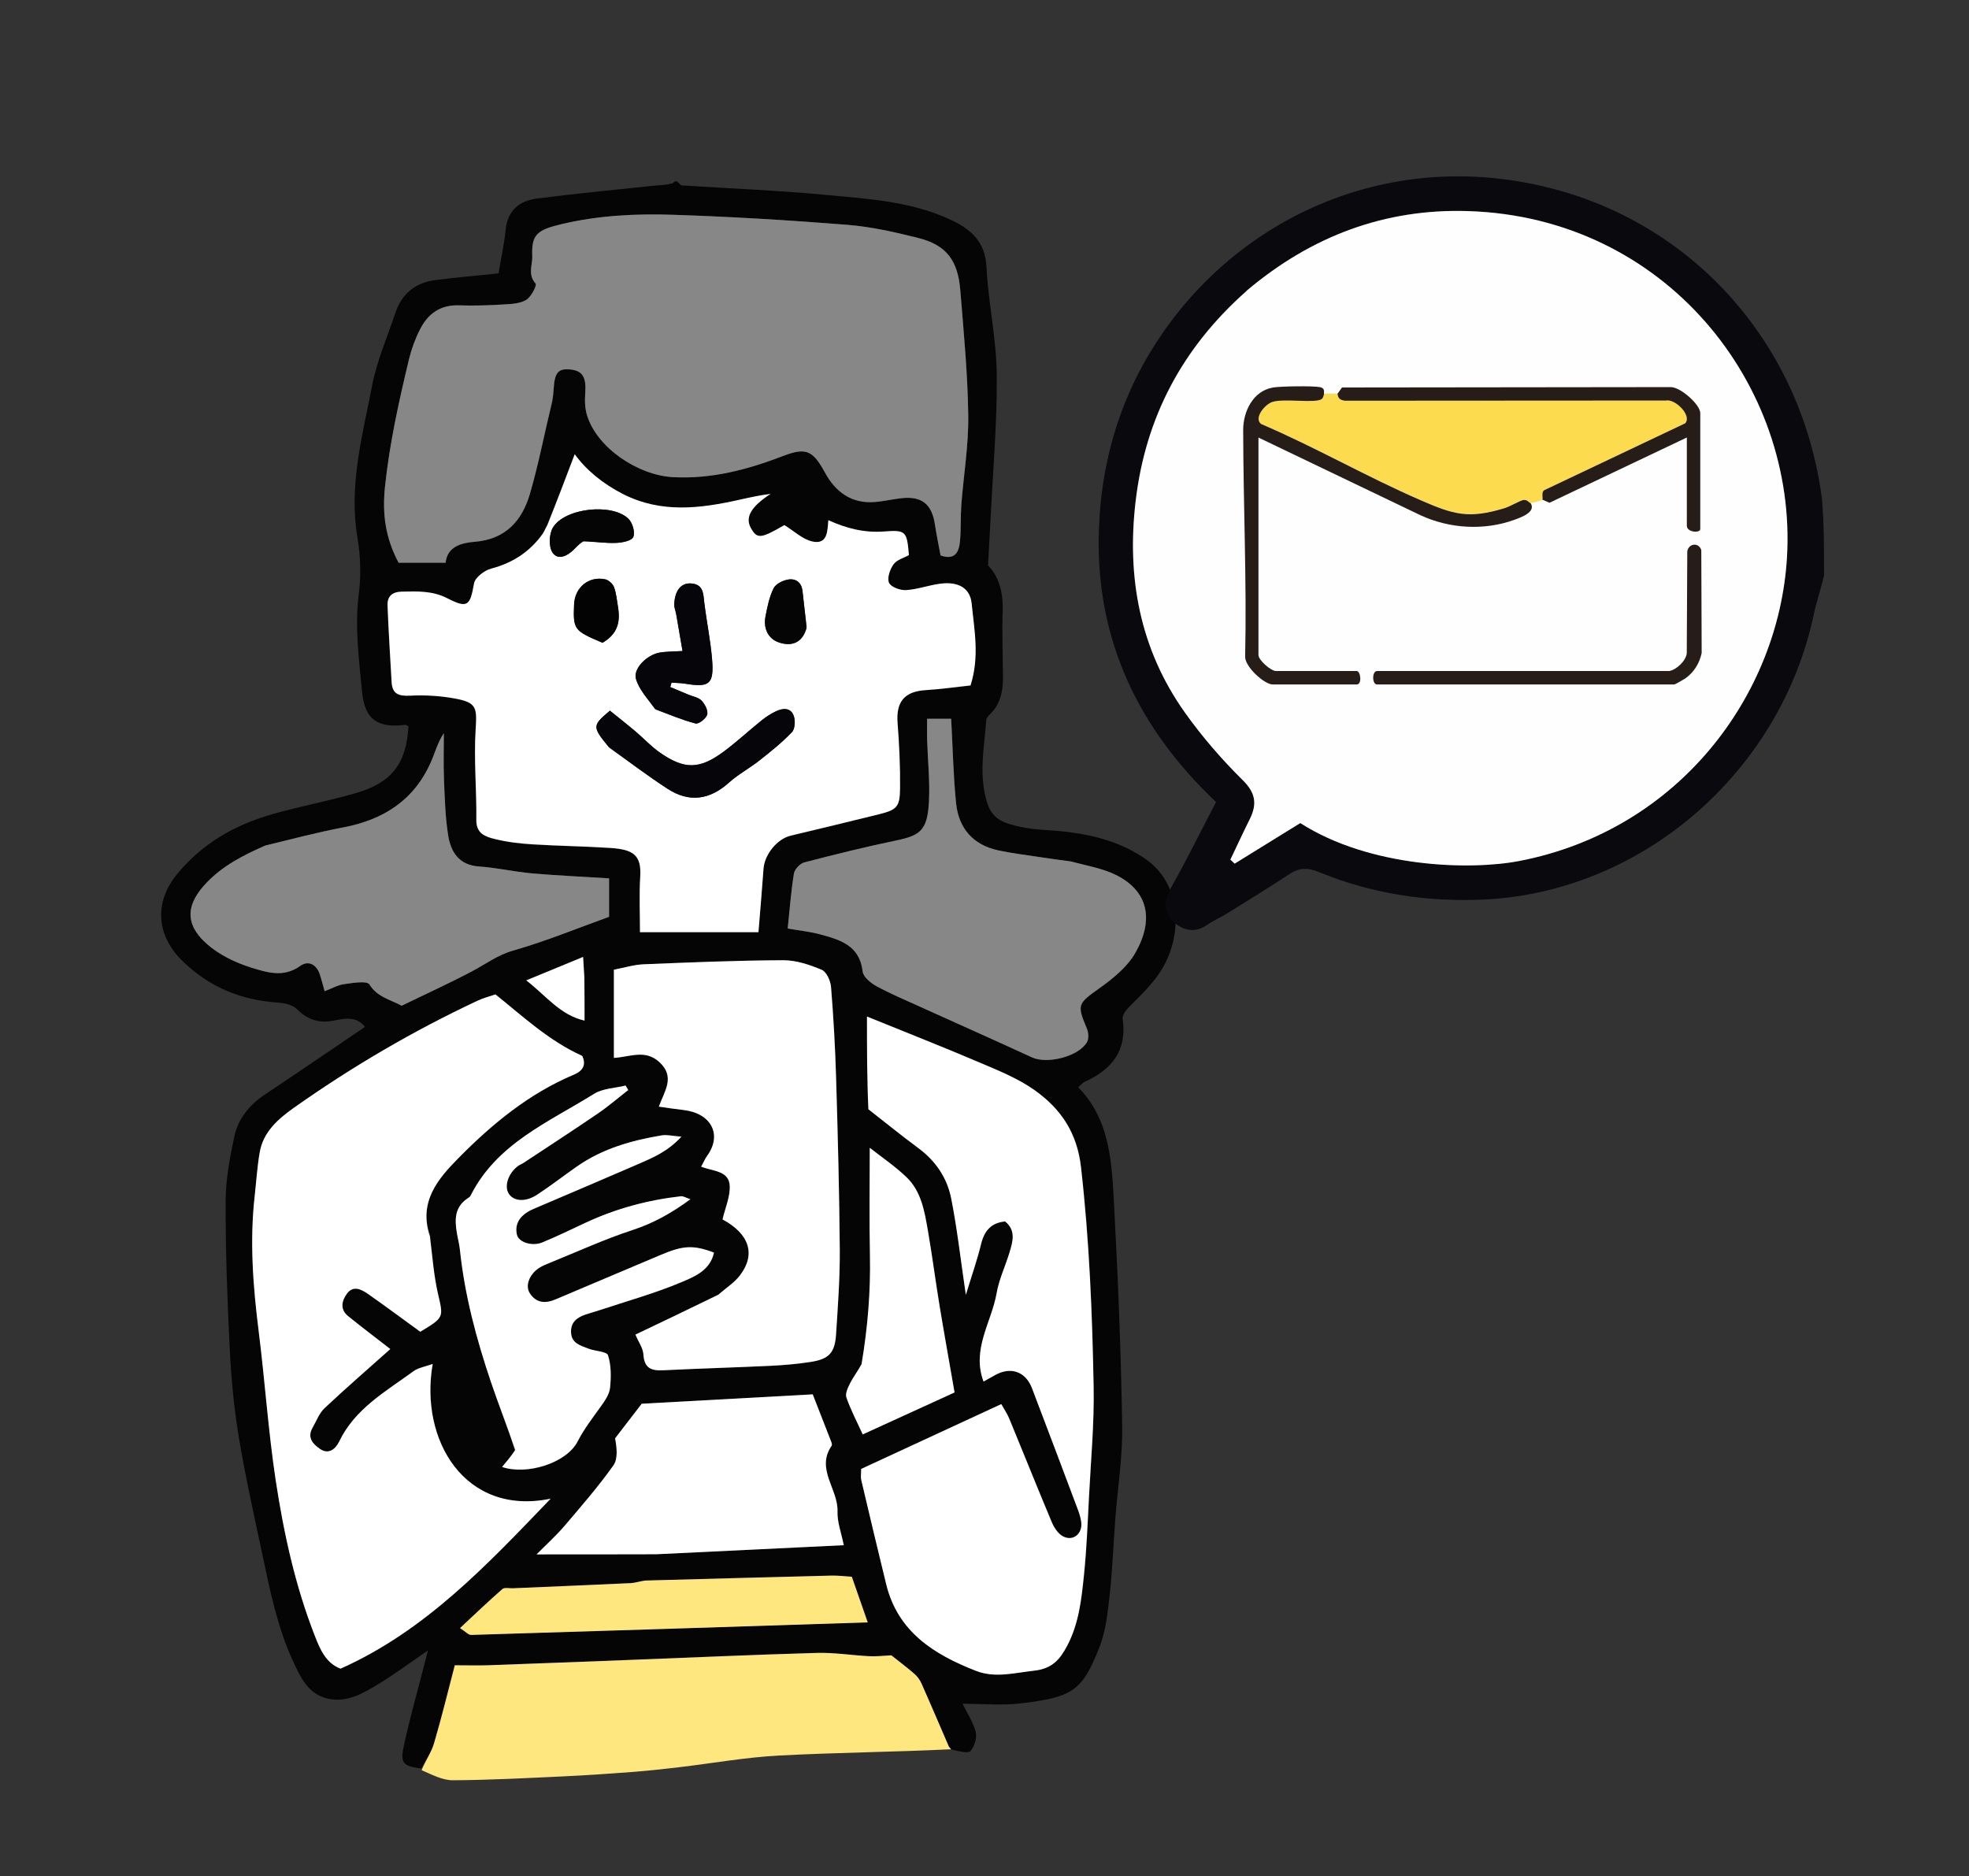 <?xml version="1.0" encoding="UTF-8"?>
<svg id="uuid-df451210-e28e-418b-a9e9-4eac9aae5aca" data-name="レイヤー 1" xmlns="http://www.w3.org/2000/svg" viewBox="0 0 310.67 296.06">
  <rect x="0" y="0" width="310.67" height="296.06" fill="#333333" stroke="none"/>
  <defs>
    <style>
      .uuid-0f2feeae-a262-46cb-8758-d479b34efa27 {
        fill: #050506;
      }

      .uuid-6abb3ad8-6aca-4ad8-9ec3-79678e462764 {
        fill: #fff;
      }

      .uuid-d6698b6e-6802-4236-91c8-b47e230be4d3 {
        fill: #030304;
      }

      .uuid-910983c3-30c8-446d-96e5-8a44749835d3 {
        fill: #261c18;
      }

      .uuid-cbf1d30d-6e84-4447-ad2c-16a373214bc9 {
        fill: #878787;
      }

      .uuid-db0f4026-8633-4739-98d3-43b2db2c876b {
        fill: #fcdb4f;
      }

      .uuid-5097c9a4-e058-4e45-acad-27c96a0f8f16 {
        fill: #09090e;
      }

      .uuid-457b5743-8db9-448d-846d-b45e9e2542ed {
        fill: #fefefe;
      }

      .uuid-4974f121-22fb-4b1d-b6ef-9865c494d86a {
        fill: #06060a;
      }

      .uuid-974df944-d5e4-4f6a-8989-46b739d8ccaa {
        fill: #ffe780;
      }
    </style>
  </defs>
  <path class="uuid-0f2feeae-a262-46cb-8758-d479b34efa27" d="M106.81,28.64c.36.21.53.6.73.61,7.58.5,15.17.78,22.73,1.5,6.73.64,13.55,1,19.84,3.98,3.2,1.52,5.35,3.47,5.54,7.44.28,5.66,1.57,11.29,1.62,16.94.07,7.66-.62,15.33-.99,23-.11,2.21-.24,4.41-.39,7.11,1.67,1.67,2.42,4.2,2.31,7.15-.12,3.45.02,6.92.05,10.37.02,2.15-.33,4.17-1.89,5.8-.3.31-.71.68-.74,1.05-.33,4.4-1.26,8.77.18,13.22.87,2.68,3.02,3.15,5.09,3.63,2.37.54,4.87.51,7.3.8,4.56.54,8.88,1.69,12.73,4.43,4.88,3.47,5.71,10.28,3.18,15.8-1.34,2.93-3.6,5.06-5.81,7.27-.54.54-1.25,1.39-1.16,1.99.73,5-1.67,8.01-5.96,9.95-.29.13-.52.42-1.05.87,5.09,5.2,5.3,12.01,5.66,18.64.63,11.59,1.09,23.19,1.28,34.79.08,4.89-.72,9.8-1.09,14.7-.3,4.01-.45,8.03-.89,12.02-.31,2.76-.61,5.63-1.6,8.18-2.77,7.08-4.38,7.92-12.51,8.9-2.85.34-5.77.05-9.1.05.84,1.73,1.75,3.03,2.08,4.47.21.91-.19,2.23-.8,2.96-.38.44-1.67.1-2.9-.17-.42-.37-.53-.44-.57-.54-1.43-3.3-2.84-6.6-4.29-9.89-.25-.57-.64-1.14-1.11-1.54-1.26-1.09-2.59-2.09-3.66-2.94-1.29.06-2.38.2-3.45.14-2.78-.14-5.56-.6-8.33-.52-9.96.28-19.91.73-29.86,1.12-7.36.28-14.72.57-22.08.83-1.56.06-3.12,0-5.16,0-1.08,4.13-2.08,8.26-3.28,12.33-.41,1.4-1.32,2.65-2,3.97-2.74-.38-3.31-.79-2.81-3.24.87-4.23,2.08-8.39,3.15-12.58.19-.73.37-1.46.72-2.81-2.92,1.99-5.26,3.75-7.75,5.26-2.45,1.48-5,3.03-8.06,2.34-3.09-.7-4.28-3.34-5.45-5.86-2.5-5.38-3.65-11.16-4.87-16.91-1.31-6.18-2.7-12.36-3.73-18.59-.76-4.6-1.19-9.28-1.42-13.95-.38-7.7-.66-15.42-.64-23.13,0-3.41.65-6.86,1.36-10.21.59-2.8,2.34-5,4.78-6.63,5.26-3.51,10.48-7.08,15.85-10.71-1.3-1.68-3.17-1.36-4.73-1.03-2.45.52-4.27-.04-6.03-1.79-.67-.67-1.94-.94-2.96-1.01-5.84-.4-10.83-2.41-15.1-6.59-4.03-3.93-4.54-9.14-.86-13.65,3.98-4.87,9.12-7.79,15.02-9.48,4.35-1.25,8.83-2.07,13.19-3.33,5.73-1.66,7.99-4.68,8.33-10.54-.19-.09-.38-.27-.56-.24-4.27.54-6.35-.83-6.76-5.17-.48-5.09-1.17-10.3-.54-15.3.41-3.21.3-6.12-.21-9.2-1.36-8.16.82-16.02,2.34-23.9.75-3.89,2.39-7.61,3.65-11.4,1.01-3.04,3.15-4.79,6.28-5.2,3.2-.42,6.42-.69,10-1.06.36-2.1.89-4.46,1.12-6.84.3-3.05,2.13-4.6,4.88-4.96,6.04-.79,12.1-1.36,18.15-2,1.11-.12,2.24-.11,3.43-.45.07-.28.41-.28.58-.28ZM86.2,83.07c-.2.4-.34.83-.59,1.18-2.02,2.85-4.72,4.61-8.13,5.5-1.07.28-2.54,1.4-2.7,2.33-.62,3.55-1.01,3.99-4.24,2.34-2.32-1.19-4.68-1.09-7.13-1.04-1.61.03-2.33.78-2.28,2.21.15,4.01.43,8.01.64,12.02.1,1.91,1.11,2.27,2.92,2.18,2.4-.12,4.87.03,7.23.48,3.32.64,3.32,1.48,3.11,4.88-.3,4.73.17,9.51.11,14.26-.03,2.18,1.47,2.64,2.91,3,1.93.48,3.95.71,5.94.84,4.1.26,8.21.3,12.31.57,3.53.24,4.91,1.07,4.7,4.49-.18,2.97-.04,5.96-.04,8.8h18.69c.29-3.54.57-6.76.8-9.99.16-2.28,2.14-4.73,4.29-5.24,4.63-1.11,9.26-2.21,13.87-3.36,2.87-.71,3.35-1.15,3.38-4.06.04-3.45-.12-6.91-.39-10.36-.26-3.33,1.08-4.97,4.4-5.18,2.41-.15,4.82-.5,7.11-.74,1.44-4.55.59-8.76.18-12.92-.24-2.43-2.06-3.5-4.9-3.14-1.84.23-3.63.91-5.46,1.02-.91.06-2.38-.49-2.68-1.16-.33-.75.15-2.13.72-2.92.52-.72,1.62-1,2.42-1.45-.31-3.77-.46-3.98-3.96-3.72-3.06.23-5.87-.48-8.75-1.78-.15,1.63-.07,3.87-2.47,3.37-1.59-.33-2.96-1.68-4.47-2.6-3.74,2.17-4.29,2.22-5.28.47-.97-1.72.04-3.41,3.1-5.39-1.61.19-3.19.54-4.76.89-6.26,1.41-12.47,2.23-18.55-.88-3.17-1.62-5.8-3.79-7.59-6.27-1.37,3.61-2.77,7.3-4.47,11.4ZM87.22,63.09c.05-.56.11-1.11.14-1.67.15-2.68.73-3.34,2.75-3.11,1.85.21,2.42,1.29,2.24,3.68-.09,1.18-.06,2.45.29,3.57,1.58,5.09,8.01,9.44,13.61,9.73,6.07.31,11.72-1.19,17.28-3.33,3.62-1.39,4.71-.95,6.62,2.57,1.67,3.08,4.17,4.97,7.87,4.68,1.44-.11,2.86-.46,4.3-.61,3.15-.33,4.72.96,5.2,4.15.25,1.65.59,3.28.89,4.89,2.31.82,2.92-.56,3.07-2.3.16-1.9.07-3.82.21-5.72.35-4.68,1.15-9.36,1.09-14.03-.09-6.58-.72-13.16-1.25-19.73-.39-4.86-2.23-7.21-6.71-8.33-3.67-.92-7.41-1.76-11.16-2.06-9.14-.72-18.29-1.28-27.45-1.58-5.91-.19-11.85.11-17.66,1.49-3.77.9-4.7,1.64-4.56,4.96.06,1.49-.77,2.95.53,4.41.23.26-.69,2.09-1.47,2.56-.98.59-2.35.66-3.56.73-2.35.14-4.71.22-7.06.14-2.96-.1-4.91,1.34-6.16,3.81-.75,1.48-1.35,3.08-1.73,4.7-1.58,6.62-3.06,13.23-3.78,20.04-.46,4.33.05,8.11,2.14,12.06h7.42c.25-2.57,2.54-3.14,4.56-3.3,4.9-.39,7.5-3.33,8.74-7.57,1.37-4.69,2.28-9.51,3.61-14.83ZM67.84,194.74c-1.82-5.18,1.39-8.82,4.44-11.92,5.31-5.4,11.19-10.26,18.31-13.25,1.6-.67,1.86-1.71,1.3-2.94-5.33-2.41-9.4-6.26-13.7-9.71-.95.33-1.92.57-2.81.99-10.2,4.78-19.87,10.45-29.06,16.95-2.46,1.74-4.77,3.77-5.32,6.96-.4,2.29-.54,4.62-.8,6.94-.8,7.12-.26,14.2.63,21.28.98,7.84,1.5,15.75,2.69,23.56,1.26,8.34,3.07,16.59,6.16,24.5.85,2.17,1.76,4.34,4.07,5.21,13.41-6,23.03-16.3,33.15-26.82-13.55,2.8-20.72-9.28-18.61-21.26-1.16.42-2.25.58-3.03,1.15-4.37,3.2-9.23,5.89-11.74,11.12-.48,1-1.57,2.14-3.01,1.14-1.15-.79-2.07-1.81-1.17-3.36.61-1.05,1.04-2.29,1.89-3.08,3.42-3.21,6.96-6.28,10.37-9.32-2.14-1.67-4.43-3.4-6.66-5.2-1.33-1.08-.99-2.47-.16-3.57.98-1.31,2.26-.65,3.28.06,2.82,1.97,5.57,4.02,8.27,5.98,3.8-2.29,3.65-2.25,2.79-6-.66-2.89-.88-5.88-1.26-9.39ZM137.24,175.16c2.56,2,5.07,4.06,7.68,5.98,2.74,2.02,4.54,4.71,5.18,7.94.94,4.8,1.49,9.68,2.31,15.21.95-3.12,1.81-5.53,2.4-8,.51-2.11,1.6-3.38,3.8-3.58,1.76,1.43,1.21,3.2.69,4.92-.65,2.14-1.64,4.2-2.02,6.38-.79,4.6-3.98,8.86-2.07,13.96.61-.34,1.19-.66,1.77-.99,2.49-1.42,4.86-.62,5.88,2.05,2.44,6.4,4.85,12.81,7.26,19.21.23.62.43,1.27.51,1.93.22,1.85-1.33,3.09-2.93,2.2-.77-.42-1.38-1.39-1.74-2.25-2.27-5.4-4.44-10.85-6.68-16.27-.32-.78-.81-1.49-1.27-2.32-7.5,3.47-14.83,6.86-22.11,10.23,0,.83-.09,1.29.01,1.71,1.3,5.51,2.6,11.01,3.95,16.51,1.84,7.51,7.57,11.07,14.16,13.64,3.03,1.18,6.06.31,9.17-.03,2.85-.31,4.07-1.77,5.2-3.9,1.86-3.52,2.27-7.4,2.67-11.24.42-4.1.58-8.23.79-12.35.29-5.77.83-11.55.73-17.31-.21-11.56-.69-23.1-1.99-34.62-.62-5.5-3.2-9.2-7.26-12.13-2.5-1.8-5.47-3.01-8.33-4.23-6-2.56-12.07-4.94-18.18-7.43,0,4.88,0,9.65.45,14.76ZM113.1,204.47c-4.3,2.05-8.6,4.1-12.83,6.12.48,1.15,1.2,2.13,1.26,3.15.13,2.13,1.22,2.57,3.08,2.48,5.68-.28,11.37-.44,17.05-.71,2.1-.1,4.2-.29,6.27-.61,2.86-.44,3.8-1.44,3.99-4.32.29-4.45.62-8.91.59-13.36-.06-9.03-.31-18.06-.58-27.09-.14-4.8-.42-9.61-.8-14.4-.08-.97-.72-2.39-1.47-2.7-1.9-.8-4.01-1.52-6.04-1.51-7.36.03-14.72.34-22.07.64-1.51.06-3.01.54-4.68.85v13.92c2.58-.15,4.92-1.39,7.16.65,2.57,2.34.83,4.56-.07,7.04,1.49.2,2.68.39,3.88.53,4.33.48,6.21,3.83,3.74,7.24-.36.5-.61,1.09-.94,1.7,1.89.76,4.41.61,4.51,3.07.07,1.71-.71,3.45-1.14,5.26,4.21,2.26,5.33,5.49,2.72,8.86-.87,1.13-2.15,1.93-3.62,3.2ZM168.72,135.92c-1.54-.22-3.07-.44-4.61-.67-2.21-.34-4.43-.59-6.61-1.07-3.95-.86-6.22-3.47-6.63-7.41-.44-4.29-.52-8.62-.78-13.35h-3.79c0,1.32-.03,2.31,0,3.3.1,3.24.45,6.49.29,9.72-.23,4.59-1.38,5.39-5.11,6.17-4.89,1.02-9.75,2.22-14.59,3.48-.67.17-1.5,1.08-1.61,1.76-.46,2.83-.67,5.69-.98,8.66,2.03.36,3.58.51,5.06.91,3.17.85,6.3,1.73,6.77,5.89.1.85,1.27,1.81,2.17,2.3,2.24,1.22,4.61,2.21,6.94,3.27,5.87,2.66,11.76,5.27,17.61,7.97,2.38,1.1,7.33-.12,8.66-2.39.32-.54.25-1.52,0-2.14-1.61-3.84-1.45-3.92,1.98-6.39,2.14-1.54,4.39-3.35,5.66-5.57,2.99-5.27,2.04-9.82-3.15-12.34-2.07-1.01-4.44-1.4-7.26-2.08ZM41.61,133.51c-3.27,1.45-6.41,3.08-8.95,5.71-3.03,3.14-3.86,6.34.02,9.75,1.93,1.7,4.48,2.93,6.96,3.7,2.45.76,5.11,1.63,7.72-.25,1.28-.92,2.59-.28,3.12,1.35.23.73.42,1.47.75,2.63,1.16-.44,2.09-.99,3.09-1.12,1.35-.18,3.58-.57,3.97.05,1.28,2.04,3.37,2.4,5.09,3.36,3.74-1.82,7.49-3.53,11.14-5.45,2.13-1.12,3.98-2.55,6.44-3.25,5.19-1.47,10.22-3.55,15.15-5.33v-6.07c-4.28-.27-8.26-.44-12.23-.79-2.77-.25-5.5-.89-8.27-1.08-3.25-.23-4.5-2.34-4.91-5.03-.44-2.85-.52-5.76-.64-8.65-.1-2.45-.02-4.91-.02-7.36-.97,1.44-1.39,3.09-2.07,4.62-2.67,6.01-7.52,9.07-13.84,10.26-4.04.76-8.02,1.82-12.52,2.94ZM81.26,229.08c-.66.78-1.32,1.57-2.03,2.4,3.86,1.33,10.14-.57,11.91-4.01,1.05-2.04,2.4-3.76,3.69-5.57.62-.87,1.33-1.88,1.43-2.89.18-1.71.2-3.56-.32-5.15-.2-.62-2.07-.64-3.13-1.06-1.2-.48-2.62-.81-2.7-2.53-.08-1.63.94-2.37,2.29-2.84.72-.25,1.46-.44,2.19-.68,4.29-1.43,8.67-2.64,12.83-4.38,2.11-.88,4.64-1.87,5.24-4.71-3.27-1.24-4.9-1.13-8.46.39-5.49,2.34-11.01,4.62-16.5,6.98-1.66.71-3.09.6-4.1-.96-.77-1.19-.07-2.98,1.45-3.98.55-.36,1.19-.61,1.81-.86,4.31-1.74,8.55-3.68,12.95-5.13,3.26-1.07,6.12-2.64,9.13-4.86-.73-.24-1.13-.51-1.49-.47-5.22.59-10.24,1.93-15.01,4.16-2.28,1.06-4.55,2.18-6.87,3.13-1.59.65-3.72-.02-4-1.22-.36-1.56.35-2.78,1.71-3.61.28-.17.58-.33.88-.45,5.56-2.38,11.14-4.74,16.69-7.15,2.25-.98,4.55-1.95,6.67-4.26-1.41-.11-2.28-.34-3.08-.21-4.77.79-9.37,2.08-13.4,4.91-2.1,1.47-4.13,3.04-6.27,4.45-1.83,1.2-3.69,1.06-4.48-.14-.76-1.17-.12-3.19,1.41-4.36.26-.2.59-.31.87-.49,3.91-2.58,7.84-5.13,11.7-7.77,1.69-1.15,3.24-2.49,4.86-3.75-.14-.24-.27-.48-.41-.71-1.67.41-3.59.44-4.98,1.31-7.19,4.49-15.37,7.85-19.49,16.08-.09.18-.32.31-.5.44-2.01,1.35-2.02,3.32-1.66,5.4.15.88.39,1.76.48,2.65.75,7.17,2.6,14.09,4.9,20.9,1.19,3.53,2.58,7,3.8,11.02ZM103.89,245.22c9.7-.47,19.39-.93,29.25-1.41-.38-1.92-1.05-3.65-.99-5.34.12-3.51-3.47-6.67-.92-10.36.09-.14,0-.45-.08-.65-.94-2.44-1.9-4.87-2.91-7.45-9.28.51-18.38,1.01-26.98,1.48-1.66,2.17-2.93,3.82-4.2,5.46.27,1.47.48,3.22-.28,4.29-2.36,3.31-5.03,6.4-7.68,9.5-1.29,1.51-2.79,2.85-4.43,4.52,6.61,0,12.59,0,19.23-.04ZM101.48,249.4c-.66.13-1.31.36-1.98.39-6.21.29-12.41.54-18.62.81-.55.02-1.29-.16-1.61.12-2.2,1.93-4.32,3.95-6.69,6.16.89.57,1.33,1.09,1.75,1.08,20.75-.63,41.49-1.3,62.58-1.98-.92-2.63-1.71-4.89-2.51-7.2-1.18-.07-2.18-.2-3.18-.18-9.7.24-19.4.51-29.74.8ZM135.89,215.5c-.6.92-1.28,1.8-1.77,2.77-.34.68-.78,1.62-.56,2.23.69,1.96,1.67,3.83,2.57,5.81,4.92-2.25,9.69-4.43,14.49-6.62-.8-4.58-1.62-9.11-2.36-13.64-.65-3.95-1.16-7.92-1.84-11.86-.53-3.07-1.04-6.24-3.43-8.51-1.83-1.73-3.93-3.15-5.75-4.59,0,5.75-.09,11.38.03,17,.12,5.67-.34,11.27-1.37,17.39ZM92.17,153.89c-.05-.82-.1-1.65-.17-2.9-3.15,1.3-5.94,2.45-8.97,3.7,3.18,2.45,5.31,5.45,9.2,6.35,0-2.26,0-4.39-.06-7.15Z"/>
  <path class="uuid-974df944-d5e4-4f6a-8989-46b739d8ccaa" d="M66.52,279.31c.64-1.56,1.55-2.82,1.96-4.22,1.2-4.07,2.2-8.2,3.28-12.33,2.04,0,3.6.05,5.16,0,7.36-.26,14.72-.55,22.08-.83,9.95-.38,19.9-.84,29.86-1.12,2.77-.08,5.55.38,8.33.52,1.07.06,2.15-.08,3.45-.14,1.07.85,2.4,1.85,3.66,2.94.47.41.86.97,1.11,1.54,1.46,3.28,2.86,6.59,4.29,9.89.04.1.15.16.33.45-8.97.44-18.06.51-27.12.99-5.29.28-10.55,1.23-15.82,1.85-2.42.29-4.85.55-7.28.74-3.66.28-7.32.53-10.98.7-5.79.27-11.58.58-17.37.61-1.63.01-3.27-.87-4.94-1.59Z"/>
  <path class="uuid-6abb3ad8-6aca-4ad8-9ec3-79678e462764" d="M86.36,82.87c1.55-3.89,2.95-7.58,4.32-11.2,1.79,2.48,4.42,4.65,7.59,6.27,6.09,3.11,12.29,2.29,18.55.88,1.58-.35,3.15-.7,4.76-.89-3.05,1.98-4.07,3.68-3.1,5.39.99,1.75,1.54,1.7,5.28-.47,1.51.92,2.88,2.27,4.47,2.6,2.4.49,2.32-1.74,2.47-3.37,2.87,1.3,5.69,2.01,8.75,1.78,3.5-.26,3.64-.06,3.96,3.72-.8.45-1.91.74-2.42,1.45-.57.79-1.05,2.17-.72,2.92.3.67,1.76,1.22,2.68,1.16,1.83-.11,3.62-.79,5.46-1.02,2.84-.35,4.66.72,4.9,3.14.41,4.17,1.27,8.37-.18,12.92-2.29.25-4.7.59-7.11.74-3.32.21-4.66,1.85-4.4,5.18.27,3.44.43,6.9.39,10.36-.03,2.91-.51,3.35-3.38,4.06-4.62,1.15-9.25,2.25-13.87,3.36-2.15.52-4.13,2.96-4.29,5.24-.23,3.23-.51,6.45-.8,9.99h-18.69c0-2.84-.14-5.83.04-8.8.21-3.41-1.16-4.25-4.7-4.49-4.1-.27-8.21-.31-12.31-.57-1.99-.12-4.01-.36-5.94-.84-1.44-.36-2.94-.82-2.91-3,.06-4.75-.41-9.53-.11-14.26.21-3.4.21-4.24-3.11-4.88-2.36-.45-4.83-.6-7.23-.48-1.82.09-2.82-.26-2.92-2.18-.22-4.01-.49-8.01-.64-12.02-.06-1.43.67-2.18,2.28-2.21,2.45-.05,4.81-.15,7.13,1.04,3.22,1.65,3.61,1.22,4.24-2.34.16-.93,1.63-2.05,2.7-2.33,3.41-.9,6.11-2.66,8.13-5.5.25-.36.4-.79.75-1.39ZM96.17,118.01c3.05,2.16,6.03,4.41,9.16,6.45,3.41,2.22,6.64,1.77,9.69-.97,1.46-1.31,3.24-2.26,4.79-3.48,1.79-1.41,3.59-2.85,5.15-4.49.5-.52.56-1.9.25-2.65-.53-1.29-1.79-1.13-2.86-.59-.77.38-1.5.85-2.17,1.39-2,1.61-3.89,3.37-5.95,4.9-3.85,2.87-6.25,2.9-10.18.13-1.36-.96-2.5-2.21-3.78-3.29-1.34-1.13-2.72-2.21-4.03-3.27-2.81,2.38-2.82,2.53-.07,5.88ZM103.57,111.99c2.05.75,4.07,1.62,6.17,2.16.5.13,1.66-.79,1.83-1.41.17-.62-.36-1.63-.88-2.19-.48-.51-1.37-.65-2.08-.95-.96-.4-1.91-.8-2.87-1.2.07-.23.13-.46.2-.69.72.05,1.45.04,2.15.16,3.84.64,4.57.08,4.25-3.84-.24-2.97-.85-5.9-1.22-8.87-.18-1.48-.11-3.03-2.19-3.11-1.5-.06-2.46,1.13-2.56,3.28-.02.52.22,1.05.31,1.58.34,1.91.66,3.81,1,5.81-1.47.09-2.6.06-3.68.26-1.96.37-4.13,2.51-3.67,4.12.48,1.68,1.82,3.12,3.23,4.89ZM92.21,85.33c1.65.13,3.3.38,4.94.33.98-.03,2.48-.3,2.77-.93.33-.71-.11-2.24-.75-2.87-2.59-2.54-10.09-1.71-11.93,1.39-.6,1.01-.68,2.99-.07,3.91.87,1.32,2.36.56,3.39-.47.39-.39.75-.82,1.65-1.37ZM97.54,95.83c-.21-1.08-.29-2.2-.67-3.21-.2-.52-.86-1.11-1.41-1.22-2.6-.52-4.77,1.3-4.88,3.97-.16,3.96-.04,4.13,4.48,6.05,1.92-1.12,2.9-2.71,2.48-5.59ZM127.28,98.88c-.22-1.87-.46-3.74-.66-5.61-.15-1.41-1.09-2.03-2.3-1.82-.84.15-1.93.7-2.27,1.39-.67,1.36-.98,2.92-1.27,4.43-.36,1.86.4,3.51,2.1,4.09,1.73.59,3.6.36,4.4-2.48Z"/>
  <path class="uuid-cbf1d30d-6e84-4447-ad2c-16a373214bc9" d="M87.11,63.37c-1.22,5.04-2.13,9.86-3.5,14.55-1.24,4.24-3.83,7.18-8.74,7.57-2.02.16-4.31.73-4.56,3.3h-7.42c-2.1-3.95-2.6-7.73-2.14-12.06.72-6.82,2.19-13.43,3.78-20.04.39-1.61.98-3.22,1.73-4.7,1.24-2.47,3.2-3.91,6.16-3.81,2.35.08,4.71,0,7.06-.14,1.21-.07,2.58-.13,3.56-.73.78-.47,1.7-2.3,1.47-2.56-1.3-1.46-.46-2.92-.53-4.41-.14-3.32.79-4.06,4.56-4.96,5.81-1.39,11.75-1.69,17.66-1.49,9.16.3,18.32.85,27.45,1.58,3.75.3,7.5,1.14,11.16,2.06,4.48,1.12,6.32,3.48,6.71,8.33.53,6.57,1.17,13.15,1.25,19.73.06,4.67-.73,9.35-1.09,14.03-.14,1.9-.04,3.82-.21,5.72-.15,1.73-.76,3.11-3.07,2.3-.3-1.61-.64-3.25-.89-4.89-.48-3.19-2.05-4.48-5.2-4.15-1.44.15-2.86.5-4.3.61-3.69.29-6.2-1.61-7.87-4.68-1.91-3.51-3-3.96-6.62-2.57-5.56,2.13-11.21,3.64-17.28,3.33-5.6-.28-12.03-4.63-13.61-9.73-.35-1.12-.38-2.39-.29-3.57.18-2.4-.4-3.47-2.24-3.68-2.02-.23-2.6.43-2.75,3.11-.03.56-.09,1.11-.25,1.94Z"/>
  <path class="uuid-6abb3ad8-6aca-4ad8-9ec3-79678e462764" d="M67.82,195.02c.4,3.23.62,6.22,1.28,9.11.86,3.75,1.01,3.71-2.79,6-2.7-1.96-5.45-4.01-8.27-5.98-1.02-.71-2.3-1.37-3.28-.06-.83,1.11-1.17,2.5.16,3.57,2.23,1.81,4.52,3.53,6.66,5.2-3.41,3.04-6.95,6.11-10.37,9.32-.85.8-1.29,2.04-1.89,3.08-.9,1.56.02,2.57,1.17,3.36,1.45,1,2.53-.14,3.01-1.14,2.51-5.23,7.36-7.92,11.74-11.12.78-.57,1.88-.73,3.03-1.15-2.11,11.98,5.06,24.06,18.61,21.26-10.12,10.53-19.74,20.82-33.15,26.82-2.31-.87-3.23-3.04-4.07-5.21-3.09-7.9-4.89-16.16-6.16-24.5-1.18-7.81-1.7-15.71-2.69-23.56-.89-7.08-1.43-14.16-.63-21.28.26-2.31.4-4.65.8-6.94.56-3.19,2.87-5.22,5.32-6.96,9.19-6.5,18.87-12.17,29.06-16.95.89-.42,1.86-.66,2.81-.99,4.31,3.45,8.37,7.29,13.7,9.71.56,1.23.3,2.26-1.3,2.94-7.12,2.99-13,7.85-18.31,13.25-3.05,3.11-6.25,6.74-4.46,12.2Z"/>
  <path class="uuid-6abb3ad8-6aca-4ad8-9ec3-79678e462764" d="M137.01,175c-.22-4.94-.22-9.72-.22-14.6,6.11,2.48,12.18,4.87,18.18,7.43,2.87,1.22,5.83,2.44,8.33,4.23,4.07,2.92,6.64,6.63,7.26,12.13,1.31,11.52,1.78,23.06,1.99,34.62.11,5.76-.43,11.54-.73,17.31-.21,4.12-.37,8.25-.79,12.35-.39,3.84-.8,7.72-2.67,11.24-1.13,2.13-2.35,3.59-5.2,3.9-3.1.34-6.14,1.21-9.17.03-6.59-2.57-12.32-6.13-14.16-13.64-1.35-5.49-2.65-11-3.95-16.51-.1-.42-.01-.87-.01-1.71,7.29-3.37,14.61-6.76,22.11-10.23.46.83.95,1.54,1.27,2.32,2.24,5.42,4.41,10.87,6.68,16.27.36.86.97,1.82,1.74,2.25,1.6.89,3.15-.35,2.93-2.2-.08-.65-.28-1.31-.51-1.93-2.41-6.41-4.82-12.82-7.26-19.21-1.02-2.67-3.39-3.47-5.88-2.05-.58.33-1.16.65-1.77.99-1.91-5.1,1.27-9.36,2.07-13.96.38-2.18,1.37-4.24,2.02-6.38.52-1.72,1.07-3.49-.68-4.92-2.2.2-3.29,1.47-3.8,3.58-.6,2.47-1.45,4.88-2.4,8-.82-5.54-1.36-10.41-2.31-15.21-.64-3.23-2.44-5.92-5.18-7.94-2.61-1.93-5.13-3.98-7.91-6.15Z"/>
  <path class="uuid-6abb3ad8-6aca-4ad8-9ec3-79678e462764" d="M113.29,204.32c1.28-1.11,2.56-1.92,3.43-3.05,2.61-3.37,1.49-6.6-2.72-8.86.42-1.81,1.2-3.55,1.14-5.26-.1-2.47-2.62-2.31-4.51-3.07.34-.61.58-1.2.94-1.7,2.46-3.41.58-6.75-3.74-7.24-1.2-.13-2.39-.32-3.88-.53.9-2.48,2.64-4.7.07-7.04-2.24-2.04-4.57-.8-7.16-.65v-13.92c1.67-.31,3.17-.79,4.68-.85,7.35-.3,14.71-.61,22.07-.64,2.02,0,4.14.71,6.04,1.51.76.32,1.39,1.74,1.47,2.7.39,4.79.66,9.59.8,14.4.27,9.03.51,18.06.58,27.09.03,4.45-.3,8.91-.59,13.36-.19,2.89-1.13,3.88-3.99,4.32-2.07.32-4.18.51-6.27.61-5.68.27-11.37.43-17.05.71-1.86.09-2.95-.35-3.08-2.48-.06-1.02-.78-2-1.26-3.15,4.23-2.02,8.53-4.07,13.02-6.27Z"/>
  <path class="uuid-cbf1d30d-6e84-4447-ad2c-16a373214bc9" d="M169.01,135.93c2.53.68,4.89,1.07,6.97,2.08,5.19,2.53,6.14,7.08,3.15,12.34-1.26,2.22-3.52,4.04-5.66,5.57-3.43,2.46-3.59,2.55-1.98,6.39.26.62.32,1.6,0,2.14-1.33,2.27-6.28,3.49-8.66,2.39-5.85-2.69-11.74-5.31-17.61-7.97-2.33-1.06-4.7-2.05-6.94-3.27-.9-.49-2.07-1.45-2.17-2.3-.47-4.16-3.6-5.03-6.77-5.89-1.48-.4-3.03-.55-5.06-.91.31-2.97.53-5.84.98-8.66.11-.67.95-1.58,1.61-1.76,4.84-1.26,9.7-2.47,14.59-3.48,3.73-.78,4.89-1.58,5.11-6.17.16-3.23-.19-6.48-.29-9.72-.03-.99,0-1.98,0-3.3h3.79c.26,4.73.34,9.06.78,13.35.41,3.93,2.67,6.55,6.63,7.41,2.18.47,4.41.73,6.61,1.07,1.53.24,3.07.45,4.9.68Z"/>
  <path class="uuid-cbf1d30d-6e84-4447-ad2c-16a373214bc9" d="M41.85,133.41c4.25-1.02,8.24-2.09,12.27-2.85,6.32-1.19,11.17-4.25,13.84-10.26.68-1.53,1.1-3.18,2.07-4.62,0,2.45-.08,4.91.02,7.36.12,2.89.2,5.8.64,8.65.41,2.69,1.66,4.81,4.91,5.03,2.77.19,5.5.83,8.27,1.08,3.97.35,7.95.52,12.23.79v6.07c-4.93,1.77-9.96,3.85-15.15,5.33-2.46.7-4.31,2.13-6.44,3.25-3.64,1.92-7.39,3.63-11.14,5.45-1.72-.95-3.81-1.32-5.09-3.36-.39-.62-2.62-.23-3.97-.05-.99.13-1.93.68-3.09,1.12-.33-1.16-.51-1.9-.75-2.63-.53-1.63-1.84-2.28-3.12-1.35-2.61,1.88-5.28,1.01-7.72.25-2.48-.77-5.03-2.01-6.96-3.7-3.88-3.41-3.05-6.61-.02-9.75,2.54-2.63,5.68-4.26,9.2-5.8Z"/>
  <path class="uuid-6abb3ad8-6aca-4ad8-9ec3-79678e462764" d="M81.3,228.82c-1.26-3.76-2.65-7.23-3.84-10.76-2.3-6.8-4.15-13.72-4.9-20.9-.09-.89-.34-1.76-.48-2.65-.35-2.07-.35-4.05,1.66-5.4.18-.12.41-.25.5-.44,4.12-8.23,12.29-11.59,19.49-16.08,1.39-.87,3.31-.89,4.98-1.31.14.24.27.48.41.71-1.62,1.26-3.17,2.6-4.86,3.75-3.87,2.64-7.8,5.19-11.7,7.77-.28.18-.61.29-.87.49-1.53,1.18-2.17,3.19-1.41,4.36.78,1.21,2.65,1.35,4.48.14,2.14-1.41,4.17-2.98,6.27-4.45,4.03-2.82,8.63-4.12,13.4-4.91.8-.13,1.67.1,3.08.21-2.13,2.31-4.42,3.28-6.67,4.26-5.55,2.41-11.13,4.77-16.69,7.15-.3.13-.6.28-.88.45-1.36.83-2.07,2.05-1.71,3.61.28,1.21,2.41,1.87,4,1.22,2.33-.96,4.59-2.07,6.87-3.13,4.77-2.22,9.79-3.57,15.01-4.16.36-.04.76.23,1.49.47-3.01,2.21-5.86,3.79-9.13,4.86-4.41,1.44-8.65,3.39-12.95,5.13-.62.25-1.25.5-1.81.86-1.52,1-2.22,2.79-1.45,3.98,1.01,1.56,2.44,1.67,4.1.96,5.49-2.35,11-4.63,16.5-6.98,3.56-1.52,5.19-1.63,8.46-.39-.6,2.84-3.13,3.82-5.24,4.71-4.16,1.74-8.54,2.96-12.83,4.38-.72.24-1.47.43-2.19.68-1.35.46-2.37,1.21-2.29,2.84.08,1.72,1.5,2.05,2.7,2.53,1.06.43,2.93.44,3.13,1.06.52,1.59.5,3.44.32,5.15-.1,1.01-.81,2.02-1.43,2.89-1.3,1.82-2.64,3.53-3.69,5.57-1.77,3.43-8.05,5.34-11.91,4.01.7-.83,1.36-1.62,2.07-2.67Z"/>
  <path class="uuid-6abb3ad8-6aca-4ad8-9ec3-79678e462764" d="M103.56,245.24c-6.31.02-12.29.02-18.9.02,1.65-1.66,3.14-3,4.43-4.52,2.64-3.1,5.32-6.18,7.68-9.5.76-1.07.55-2.82.28-4.29,1.27-1.65,2.54-3.3,4.2-5.46,8.6-.47,17.7-.97,26.98-1.48,1.01,2.58,1.97,5.01,2.91,7.45.08.2.17.51.08.65-2.55,3.69,1.04,6.85.92,10.36-.06,1.7.61,3.42.99,5.34-9.86.48-19.56.94-29.58,1.43Z"/>
  <path class="uuid-974df944-d5e4-4f6a-8989-46b739d8ccaa" d="M101.8,249.39c10.02-.27,19.72-.54,29.42-.78,1-.02,2,.11,3.18.18.8,2.31,1.59,4.57,2.51,7.2-21.09.68-41.83,1.36-62.58,1.98-.42.01-.86-.51-1.75-1.08,2.37-2.21,4.49-4.24,6.69-6.16.33-.28,1.07-.1,1.61-.12,6.21-.27,12.42-.52,18.62-.81.66-.03,1.32-.26,2.3-.41Z"/>
  <path class="uuid-6abb3ad8-6aca-4ad8-9ec3-79678e462764" d="M135.94,215.23c.98-5.85,1.43-11.45,1.32-17.12-.12-5.63-.03-11.25-.03-17,1.82,1.43,3.93,2.86,5.75,4.59,2.39,2.26,2.89,5.44,3.43,8.51.68,3.94,1.19,7.91,1.84,11.86.75,4.54,1.57,9.06,2.36,13.64-4.79,2.19-9.57,4.37-14.49,6.62-.9-1.98-1.88-3.84-2.57-5.81-.22-.61.22-1.55.56-2.23.49-.98,1.17-1.85,1.82-3.04Z"/>
  <path class="uuid-6abb3ad8-6aca-4ad8-9ec3-79678e462764" d="M92.2,154.21c.03,2.44.03,4.57.03,6.83-3.89-.9-6.02-3.9-9.2-6.35,3.04-1.25,5.83-2.4,8.97-3.7.07,1.25.12,2.07.2,3.22Z"/>
  <path class="uuid-4974f121-22fb-4b1d-b6ef-9865c494d86a" d="M96.01,117.82c-2.59-3.17-2.59-3.32.22-5.69,1.31,1.06,2.7,2.14,4.03,3.27,1.28,1.08,2.42,2.34,3.78,3.29,3.93,2.77,6.33,2.74,10.18-.13,2.06-1.53,3.95-3.29,5.95-4.9.67-.54,1.4-1.01,2.17-1.39,1.08-.53,2.34-.69,2.86.59.31.75.25,2.13-.25,2.65-1.56,1.65-3.36,3.08-5.15,4.49-1.55,1.22-3.33,2.17-4.79,3.48-3.05,2.74-6.28,3.19-9.69.97-3.13-2.03-6.11-4.29-9.32-6.64Z"/>
  <path class="uuid-4974f121-22fb-4b1d-b6ef-9865c494d86a" d="M103.35,111.88c-1.19-1.66-2.53-3.09-3-4.77-.46-1.6,1.71-3.75,3.67-4.12,1.08-.2,2.21-.17,3.68-.26-.34-2-.67-3.91-1-5.81-.09-.53-.34-1.06-.31-1.58.1-2.14,1.07-3.34,2.56-3.28,2.09.09,2.01,1.64,2.19,3.11.36,2.96.97,5.9,1.22,8.87.32,3.92-.41,4.48-4.25,3.84-.71-.12-1.44-.11-2.15-.16-.07.23-.13.46-.2.69.96.4,1.91.8,2.87,1.2.71.3,1.59.43,2.08.95.52.56,1.05,1.57.88,2.19-.17.62-1.33,1.53-1.83,1.41-2.1-.54-4.12-1.41-6.4-2.27Z"/>
  <path class="uuid-0f2feeae-a262-46cb-8758-d479b34efa27" d="M91.94,85.4c-.64.48-.99.91-1.39,1.3-1.03,1.03-2.53,1.78-3.39.47-.61-.93-.53-2.9.07-3.91,1.84-3.1,9.34-3.93,11.93-1.39.64.63,1.08,2.16.75,2.87-.29.62-1.79.89-2.77.93-1.64.06-3.29-.2-5.2-.25Z"/>
  <path class="uuid-d6698b6e-6802-4236-91c8-b47e230be4d3" d="M97.54,96.13c.42,2.58-.56,4.17-2.48,5.29-4.51-1.91-4.64-2.09-4.48-6.05.11-2.66,2.28-4.49,4.88-3.97.54.11,1.21.69,1.41,1.22.38,1.01.47,2.13.67,3.51Z"/>
  <path class="uuid-0f2feeae-a262-46cb-8758-d479b34efa27" d="M127.25,99.17c-.76,2.55-2.64,2.78-4.37,2.19-1.7-.58-2.46-2.24-2.1-4.09.29-1.51.6-3.07,1.27-4.43.34-.69,1.44-1.25,2.27-1.39,1.21-.21,2.15.41,2.3,1.82.2,1.87.44,3.74.63,5.91Z"/>
  <path class="uuid-5097c9a4-e058-4e45-acad-27c96a0f8f16" d="M287.79,90.85c-.54,2.28-1.2,4.13-1.6,6.03-5.21,24.86-27.04,43.93-52.17,45.06-8.8.4-17.53-.91-25.76-4.28-1.85-.76-3.18-.82-4.8.25-3.27,2.16-6.61,4.2-9.94,6.27-.98.61-2.07,1.05-3.01,1.72-2.05,1.47-4.04.85-5.51-.6-1.42-1.41-1.38-3.23-.27-5.18,2.43-4.27,4.59-8.69,7.14-13.57-12.08-11.43-19.05-25.43-18.49-42.8.39-11.95,3.91-22.74,10.84-32.3,13.24-18.26,36.48-28.13,61.02-21.61,22.36,5.94,39.11,24.71,42.24,48.97.32,3.98.32,7.82.32,12.06ZM196.47,46.07c-9.95,8.81-15.75,19.8-17.29,33-1.41,12.05.67,23.35,7.78,33.35,2.7,3.8,5.81,7.38,9.13,10.67,2.06,2.04,2.26,3.8,1.1,6.14-1.05,2.12-2.04,4.26-3.06,6.39.23.21.46.42.68.63,3.49-2.15,6.97-4.31,10.35-6.4,11.03,7.06,26.83,7.48,34.57,5.98,25.16-4.87,40.94-26.17,42.22-47.92,1.59-27.12-19.09-53.63-50.29-54.62-13.06-.41-24.69,3.89-35.19,12.77Z"/>
  <path class="uuid-457b5743-8db9-448d-846d-b45e9e2542ed" d="M196.7,45.87c10.26-8.67,21.89-12.98,34.96-12.56,31.2.99,51.89,27.5,50.29,54.62-1.28,21.76-17.06,43.05-42.22,47.92-7.74,1.5-23.54,1.08-34.57-5.98-3.38,2.09-6.87,4.24-10.35,6.4-.23-.21-.46-.42-.68-.63,1.02-2.13,2-4.28,3.06-6.39,1.16-2.34.96-4.1-1.1-6.14-3.32-3.28-6.42-6.86-9.13-10.67-7.11-10-9.2-21.31-7.78-33.35,1.55-13.2,7.34-24.19,17.53-33.2Z"/>
  <path class="uuid-457b5743-8db9-448d-846d-b45e9e2542ed" d="M195.68,79.66c-2.81,4.22-1.71,8.26.91,11.96,7.15,10.1,17.17,16.49,28.54,20.68,4,1.47,8.4,1,12.03-2.27,8.53-7.68,17.4-15,25.68-22.93,4.26-4.08,8.03-8.88,9.81-14.78.85-2.83,1.54-5.84-.89-8.19-2.49-2.41-5.31-1.35-8.1-.25-6.28,2.47-11.83,6.05-16.97,10.41-5.21,4.43-10.47,8.83-15.95,12.93-3.72,2.79-5.44,2.41-8.17-1.16-2.37-3.11-4.49-6.4-6.67-9.65-3.21-4.8-6.68-6.41-11.46-4.03-3.09,1.53-5.48,4.45-8.77,7.29Z"/>
  <g>
    <path class="uuid-db0f4026-8633-4739-98d3-43b2db2c876b" d="M211.02,62.15c.13.08-.12.9,1.18,1.07l50.65-.03c1.46-.31,4.15,2.38,3.04,3.59l-22.11,10.49c-.69.23-.29,1.34-.42,1.56-.05.08-1.58.58-1.86.53s-.49-.58-1.13-.49c-.5.07-2.11,1.03-2.98,1.29-5.72,1.73-8.02,1.01-13.3-1.28-8.48-3.69-16.59-8.36-25.1-12-1.23-.94.6-3.1,1.76-3.48,1.8-.59,6.81.27,7.78-.45.31-.23.33-.79.37-.82.09-.06,2.03-.06,2.12,0Z"/>
    <path class="uuid-910983c3-30c8-446d-96e5-8a44749835d3" d="M208.9,62.15s-.06.59-.37.82c-.96.71-5.97-.14-7.78.45-1.16.38-2.99,2.54-1.76,3.48,8.51,3.64,16.62,8.32,25.1,12,5.28,2.3,7.59,3.01,13.3,1.28.86-.26,2.48-1.22,2.98-1.29.64-.09.85.44,1.13.49.91,1.42-1.53,2.26-2.54,2.63-4.78,1.75-10.29,1.41-14.87-.73l-25.53-12.24v34.32c0,.79,1.96,2.52,2.78,2.52h12.72c.61,0,.89,2.12,0,2.12h-13.25c-1.32,0-4.41-2.81-4.35-4.4.26-11.91-.29-23.9-.31-35.76,0-2.93,1.56-6.17,4.73-6.7,1.18-.2,6.25-.27,7.36-.06.67.13.7.47.66,1.06Z"/>
    <path class="uuid-910983c3-30c8-446d-96e5-8a44749835d3" d="M211.02,62.15l.72-1.01,51.9-.06c1.52.01,4.63,2.75,4.63,4.11v18.29c0,.66-2.12.55-2.12-.53v-13.92l-21.67,10.3-1.12-.49c.13-.22-.27-1.33.42-1.56l22.11-10.49c1.11-1.22-1.58-3.9-3.04-3.59l-50.65.03c-1.3-.17-1.05-.99-1.18-1.07Z"/>
    <path class="uuid-910983c3-30c8-446d-96e5-8a44749835d3" d="M263.37,105.88c1.14-.2,2.63-1.59,2.77-2.8l.08-16.09c.22-1.26,1.8-1.45,2.21-.2l.06,16.25c-.35,1.64-1.23,3.06-2.6,4.02-.22.15-1.61.94-1.71.94h-46.91c-.81,0-.81-2.12,0-2.12h46.12Z"/>
  </g>
</svg>
